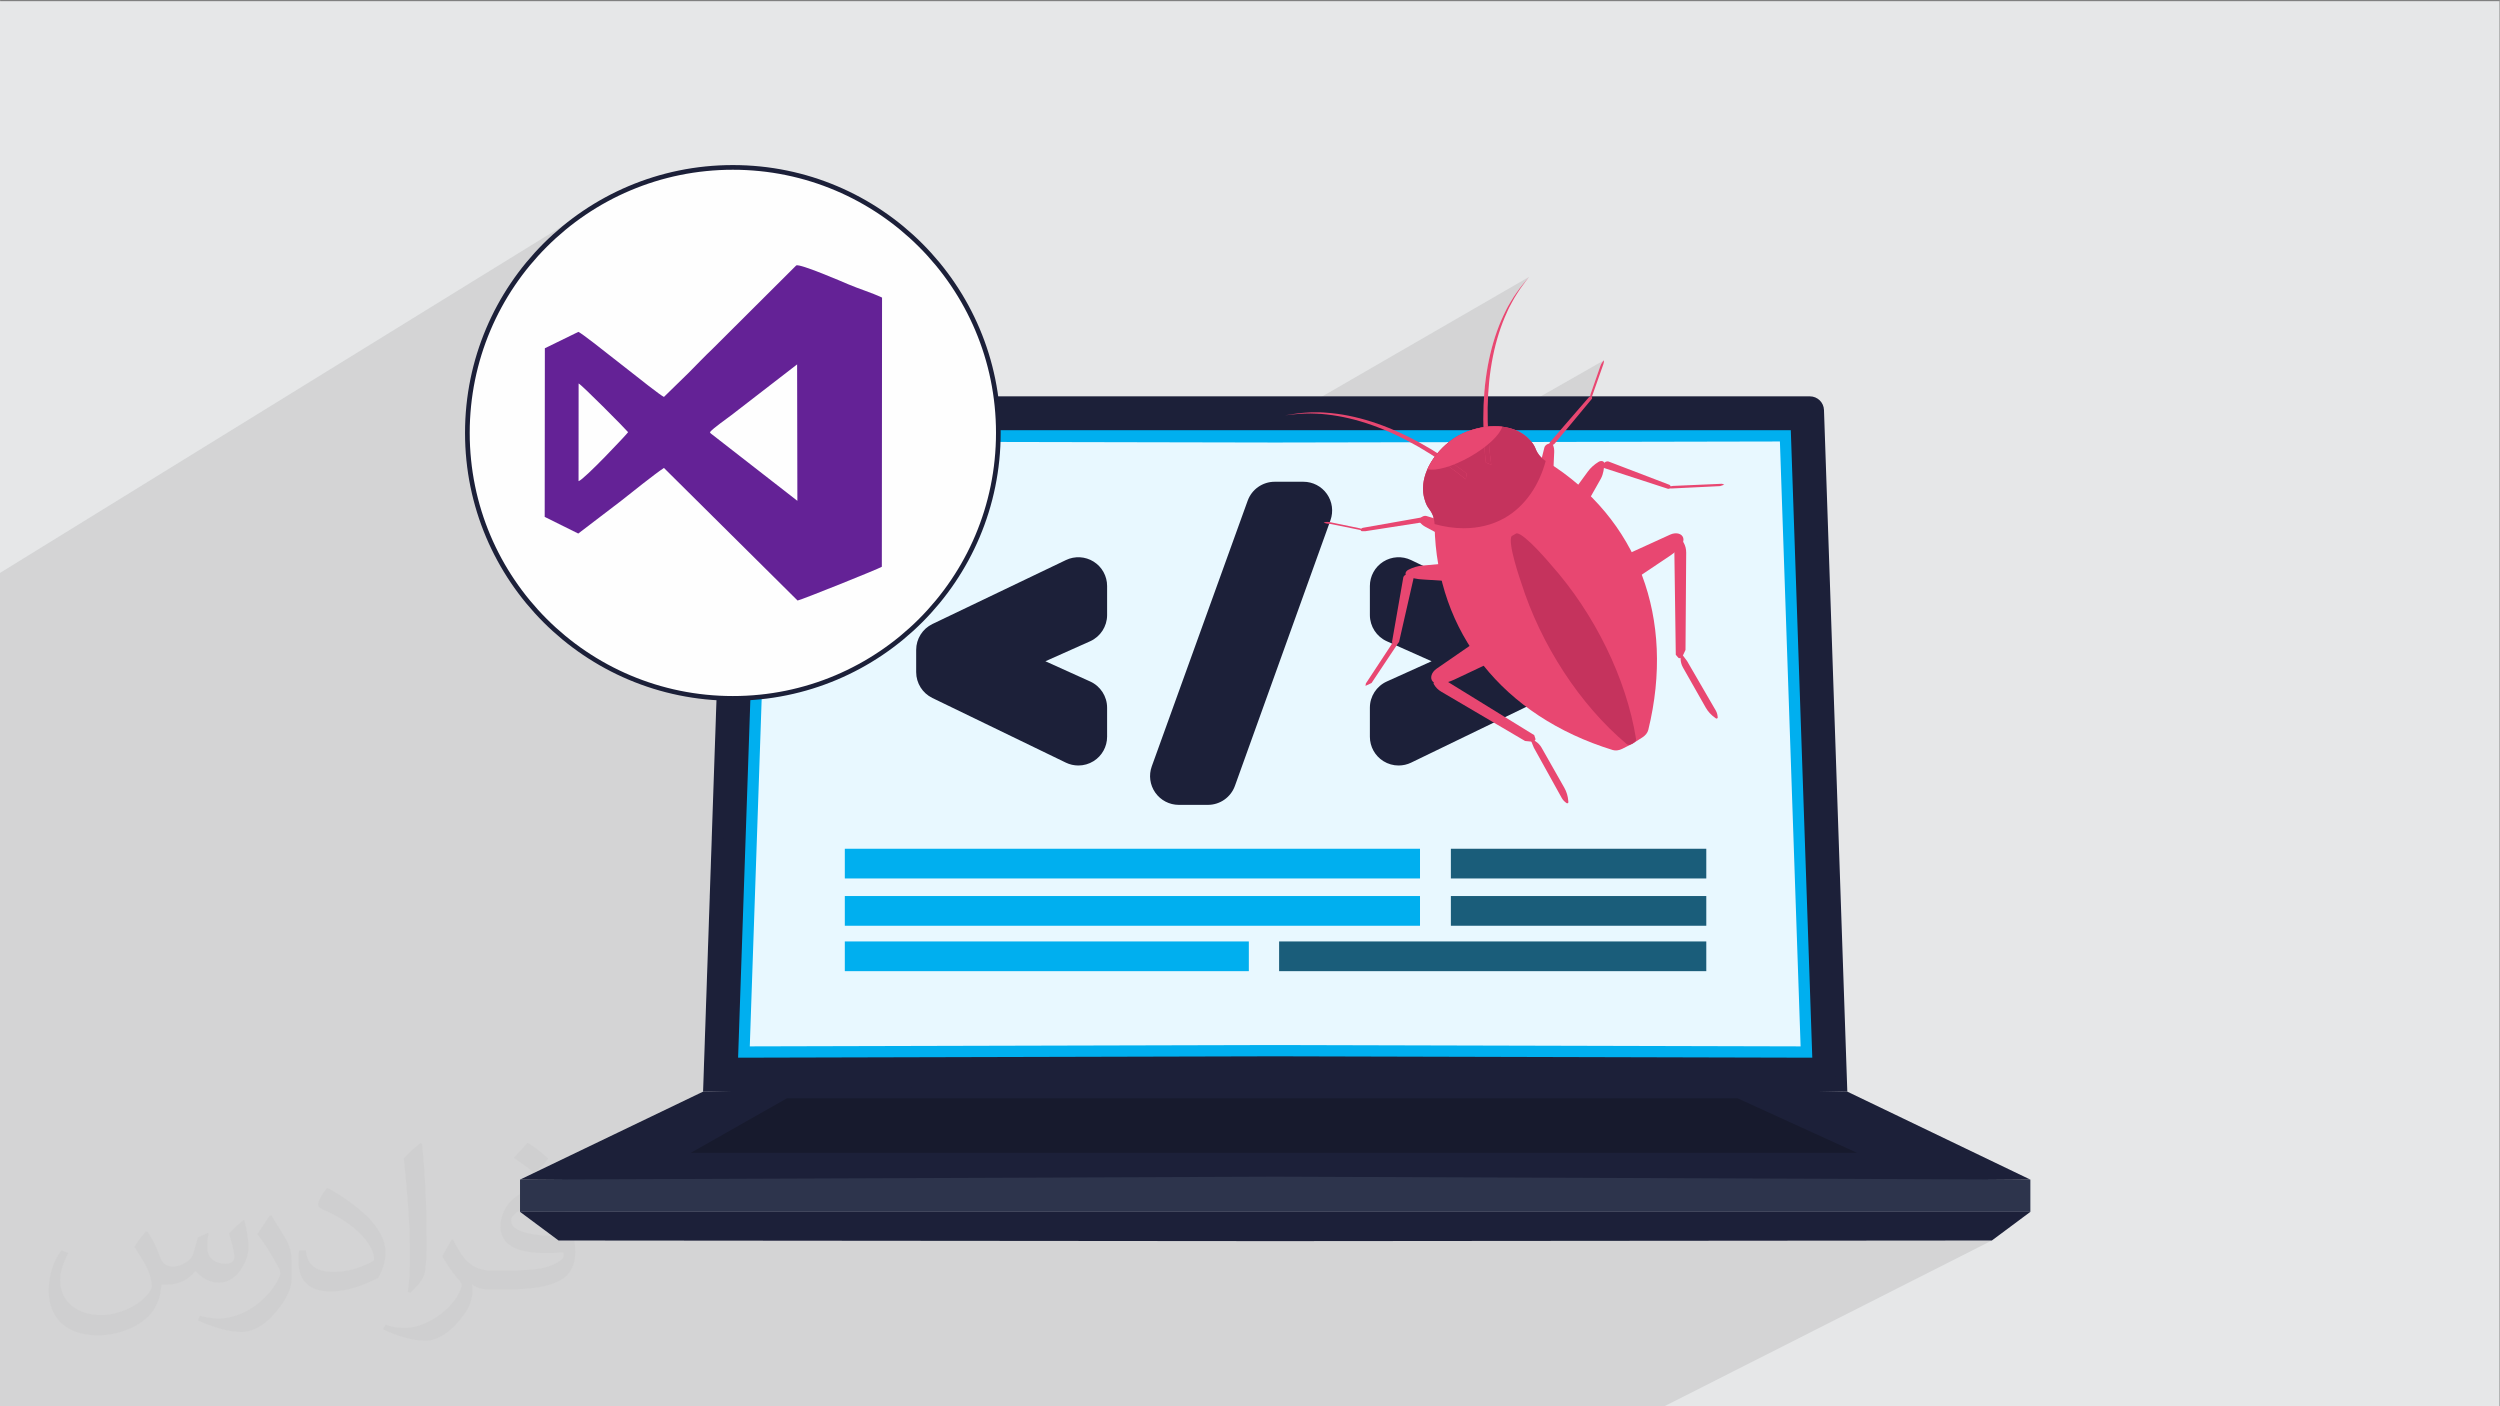 <?xml version="1.0" encoding="UTF-8"?>
<!DOCTYPE svg PUBLIC "-//W3C//DTD SVG 1.1//EN" "http://www.w3.org/Graphics/SVG/1.1/DTD/svg11.dtd">
<!-- Creator: CorelDRAW -->
<svg xmlns="http://www.w3.org/2000/svg" xml:space="preserve" width="3.703in" height="2.083in" version="1.1" style="shape-rendering:geometricPrecision; text-rendering:geometricPrecision; image-rendering:optimizeQuality; fill-rule:evenodd; clip-rule:evenodd"
viewBox="0 0 3703.33 2083.33"
 xmlns:xlink="http://www.w3.org/1999/xlink"
 xmlns:xodm="http://www.corel.com/coreldraw/odm/2003">
 <rect x="0" y="0" width="3703.33" height="2083.33" fill="#808080" stroke="none"/>
 <defs>
  <style type="text/css">
   <![CDATA[
    .str0 {stroke:#1C2039;stroke-width:6.94;stroke-miterlimit:2.613}
    .fil12 {fill:#FEFEFE}
    .fil10 {fill:#00AFEF}
    .fil11 {fill:#1A5D7A}
    .fil13 {fill:#642296}
    .fil0 {fill:#E6E7E8}
    .fil4 {fill:#00AFEF;fill-rule:nonzero}
    .fil7 {fill:#171A2D;fill-rule:nonzero}
    .fil3 {fill:#1C2039;fill-rule:nonzero}
    .fil6 {fill:#2D344C;fill-rule:nonzero}
    .fil9 {fill:#C5335D;fill-rule:nonzero}
    .fil8 {fill:#E84771;fill-rule:nonzero}
    .fil5 {fill:#E8F8FF;fill-rule:nonzero}
    .fil2 {fill:#373435;fill-opacity:0.031}
    .fil1 {fill:#373435;fill-opacity:0.102}
   ]]>
  </style>
 </defs>
 <g id="Layer_x0020_1">
  <polygon class="fil0" points="-2.67,1.74 3702.66,1.74 3702.66,2084.93 -2.67,2084.93 "/>
  <polygon class="fil1" points="-2.67,1846.86 -2.67,1794.63 -2.67,1748.38 -2.67,1743.83 -2.67,1739.76 -2.67,1732.36 -2.67,1726.19 -2.67,1720.83 -2.67,1652.07 -2.67,850.31 881.61,304.95 865.65,315.18 850.24,326.14 835.38,337.82 821.11,350.18 807.45,363.2 794.43,376.86 782.06,391.13 770.39,405.99 759.42,421.41 749.19,437.37 739.72,453.84 731.04,470.8 723.16,488.22 716.12,506.08 709.93,524.35 704.63,543.02 700.24,562.05 696.78,581.41 694.28,601.1 692.76,621.07 692.25,641.31 692.72,660.8 694.13,680.04 696.46,699.01 699.67,717.7 703.74,736.07 708.67,754.11 714.42,771.79 720.96,789.1 728.3,806 736.38,822.49 745.2,838.53 754.74,854.11 764.97,869.19 775.87,883.77 787.41,897.81 799.58,911.31 812.35,924.22 825.71,936.54 839.63,948.24 854.07,959.29 869.04,969.68 884.5,979.39 900.43,988.39 916.81,996.65 933.62,1004.17 950.83,1010.91 968.43,1016.85 986.38,1021.98 1004.68,1026.26 1023.29,1029.69 1042.2,1032.22 1061.37,1033.85 1058.86,1107.33 2265.23,410.11 2264.02,411.53 2262.81,412.94 2261.6,414.34 2260.39,415.75 2259.19,417.17 2257.99,418.6 2256.81,420.06 2255.65,421.54 2254.48,423.01 2253.31,424.48 2252.14,425.94 2250.98,427.41 2249.83,428.91 2248.7,430.43 2247.6,431.99 2246.54,433.59 2245.45,435.17 2244.37,436.75 2243.28,438.34 2242.21,439.94 2241.16,441.55 2240.12,443.2 2239.11,444.87 2238.14,446.59 2234.17,453.36 2233.67,454.21 2233.2,455.09 2232.74,455.98 2232.28,456.88 2231.84,457.78 2231.39,458.69 2230.94,459.59 2230.48,460.48 2228.69,464.09 2226.94,467.76 2225.24,471.48 2223.58,475.26 2221.98,479.08 2220.42,482.96 2218.91,486.89 2217.45,490.87 2216.04,494.91 2214.69,498.99 2213.37,503.12 2212.11,507.3 2210.9,511.53 2209.74,515.81 2208.63,520.13 2207.57,524.5 2206.73,528.19 2205.92,531.91 2205.14,535.66 2204.4,539.44 2203.7,543.26 2203.04,547.1 2202.4,550.98 2201.81,554.88 2201.25,558.81 2200.73,562.78 2200.24,566.77 2199.8,570.79 2199.38,574.84 2199,578.91 2198.66,583.01 2198.36,587.14 1054.25,1241.95 1052.65,1288.6 2376,533.78 2375.11,534.76 2374.29,535.76 2373.53,536.78 2372.83,537.82 2372.2,538.88 2371.65,539.94 2371.16,541.03 2370.75,542.11 2356.11,584.07 2355.99,584.47 2355.89,584.87 2355.8,585.26 2355.74,585.64 2355.7,586.02 2355.69,586.4 2355.69,586.78 2355.71,587.14 1051.27,1328.98 1041.41,1617.19 770.23,1768.15 770.23,1795.25 827.35,1837.76 1888.99,1838.66 2950.64,1837.76 2462.29,2084.93 1422.72,2084.93 379.83,2084.93 248.76,2084.93 201.17,2084.93 165.08,2084.93 -2.67,2084.93 -2.67,1928.35 -2.67,1925.78 -2.67,1895.37 -2.67,1890.54 "/>
  <path class="fil2" d="M219.02 1825.24c7,11 12,21 16,32 3,7 5,19 21,19 5,0 11,-1 17,-5 7,-3 12,-9 14,-17l6 -21 15 -7 1 1c-2,8 -2,15 -2,21 0,18 15,24 27,24 7,0 13,-3 13,-10 0,-8 -4,-22 -8,-35 7,-7 14,-14 22,-20l1 1c4,15 6,30 6,40 0,10 -4,20 -8,27 -7,14 -20,25 -36,25 -12,0 -25,-6 -34,-17l-1 0c-9,11 -22,20 -43,20l-7 0c-1,14 -4,24 -9,33 -13,25 -50,42 -85.01,42 -49,0 -73.01,-28 -73.01,-66 0,-23 7,-45 19,-60l10 4c-7,14 -12,27 -12,40 0,35 29,52 61,52 30,0 68.01,-20 75.01,-42 -2,-25 -12,-36 -26,-59 4,-7 10,-15 17,-23l1 0 0 0 2 1 0 0 0 0 0.02 -0.01 -0.01 0.01zm563.05 -132.01c10,6 20,14 30,23 -6,8 -12,15 -21,21 -10,-8 -20,-15 -30,-22 7,-8 14,-15 20,-22l1 0 0 0 0 0zm5 96.01c-17,0 -30,11 -30,19 0,17 33,23 73.01,23 -5,-20 -22,-42 -43,-42l0 0 -0.01 0zm-37 93.01c22,0 41,-1 55,-4 16,-4 30,-12 30,-18 0,-2 0,-3 -1,-5 -9,1 -19,1 -29,1 -29,0 -52,-7 -60,-23 -2,-4 -4,-10 -4,-15 0,-16 7,-32 19,-42 10,-9 21,-14 33,-14 20,0 37,17 48,42 6,14 11,30 11,51 0,14 -4,25 -12,34 -16,15 -45,21 -90.01,21l-20 0 0 0 -5 0c-11,0 -19,-2 -25,-7l-1 0c0,2 1,5 1,7 0,10 -3,23 -10,33 -20,30 -42,43 -60,43 -19,0 -42,-7 -63,-17l4 -7c7,3 16,5 29,5 34,0 78.01,-33 84.01,-64 -1,-3 -3,-6 -7,-10 -10,-12 -16,-22 -22,-32 5,-10 10,-18 14,-25l2 0c14,29 28,46 57,46l4 0 0 0 21 0 0 0 -3 0 0 0 0 0zm-146.01 31c2,-14 3,-29 3,-43l0 -21c0,-39 -5,-96.01 -9,-133.01 7,-8 17,-17 25,-23l2 1c5,47 7,101.01 7,151.01 0,13 -1,26 -2,35 -1,12 -8,21 -22,35l-3 -1 0 0 -1 -1 0 0 0 0zm-151.02 -62.01c1,18 10,33 41,33 20,0 36,-5 55,-14 3,-2 5,-3 5,-5 0,-12 -9,-27 -24,-41 -14,-13 -34,-25 -51,-32 -6,-3 -8,-5 -8,-8 0,-5 7,-17 13,-24l2 0c20,11 43,27 60,44 15,16 25,33 25,51 0,13 -4,26 -11,38 -22,11 -46,20 -70.01,20 -29,0 -48,-13 -48,-45 0,-3 0,-9 1,-16l10 0 0 0 0 -1 0 0 0 0 0 0 0.01 0zm-52 -52l18 29c7,11 13,22 13,41l0 24c0,19 -12,39 -32,60 -15,14 -29,20 -42,20 -19,0 -40,-6 -65,-17l3 -7c8,2 17,4 28,4 35,0 72.01,-26 88.01,-58 2,-4 3,-7 3,-9 0,-4 -2,-8 -4,-11 -9,-17 -19,-33 -30,-47 6,-9 12,-18 18,-27l2 0 0 0 0 -2 0 0 0 0 0 0 -0.01 0z"/>
  <g id="_2696218094768">
   <path class="fil3" d="M1096.91 587.15c-11.29,0 -20.55,8.94 -20.94,20.23l-34.56 1009.82 847.58 -2.13 847.57 2.13 -34.57 -1009.82c-0.39,-11.29 -9.64,-20.23 -20.94,-20.23l-1584.13 0z"/>
   <path class="fil3" d="M1888.99 1598.31l-820.74 2.1c-5.2,0.01 -9.39,-4.3 -9.21,-9.51l33.64 -982.95c0.08,-2.29 1.94,-4.09 4.23,-4.09l1584.13 0c2.3,0 4.16,1.8 4.23,4.09l33.66 982.95c0.18,5.2 -4,9.52 -9.21,9.51l-820.74 -2.1z"/>
   <polygon class="fil4" points="1888.99,1564.87 1093.32,1566.91 1125.14,637.31 2652.82,637.31 2684.66,1566.91 "/>
   <polygon class="fil5" points="1888.99,1548.15 1110.63,1550.14 1141.3,654.03 1888.99,655.56 2636.68,654.03 2667.35,1550.14 "/>
   <polygon class="fil3" points="1888.99,1598.31 1041.41,1617.2 770.23,1747.53 1888.99,1756.71 3007.74,1747.53 2736.56,1617.2 "/>
   <polygon class="fil6" points="1888.99,1743.15 770.23,1747.53 770.23,1795.26 3007.74,1795.26 3007.74,1747.53 "/>
   <polygon class="fil3" points="770.23,1795.26 827.35,1837.76 1888.99,1838.66 2950.63,1837.76 3007.74,1795.26 "/>
   <polygon class="fil7" points="1165.5,1627.13 1023.31,1707.76 2750.87,1707.76 2574.16,1627.13 "/>
   <g>
    <path class="fil3" d="M1597.39 1134.04c-6.33,0 -12.69,-1.41 -18.56,-4.26l-197.69 -95.76c-14.69,-7.12 -24.02,-22 -24.02,-38.32l0 -32.91c0,-16.39 9.41,-31.32 24.19,-38.41l197.69 -94.7c13.19,-6.32 28.7,-5.43 41.09,2.37 12.38,7.8 19.89,21.41 19.89,36.04l0 43.07c0,16.8 -9.88,32.03 -25.22,38.88l-66.2 29.56 66.36 29.99c15.25,6.89 25.05,22.07 25.05,38.8l0 43.07c0,14.66 -7.55,28.29 -19.97,36.08 -6.89,4.31 -14.74,6.5 -22.61,6.5z"/>
    <path class="fil3" d="M1789.27 1192.36l-43.07 0c-13.88,0 -26.88,-6.76 -34.85,-18.11 -7.98,-11.36 -9.92,-25.88 -5.21,-38.93l142.05 -393.51c6.09,-16.87 22.11,-28.12 40.06,-28.12l42.53 0c13.86,0 26.86,6.75 34.83,18.09 7.97,11.34 9.93,25.85 5.24,38.91l-141.52 393.5c-6.08,16.9 -22.11,28.17 -40.07,28.17z"/>
    <path class="fil3" d="M2269.53 995.7l0.01 0 -0.01 0zm-197.69 138.35c-7.88,0 -15.73,-2.19 -22.61,-6.5 -12.43,-7.79 -19.97,-21.42 -19.97,-36.08l0 -43.07c0,-16.74 9.8,-31.91 25.04,-38.8l66.37 -29.99 -66.19 -29.56c-15.34,-6.85 -25.22,-22.08 -25.22,-38.88l0 -43.07c0,-14.63 7.5,-28.24 19.89,-36.04 12.38,-7.8 27.9,-8.69 41.09,-2.37l197.69 94.7c14.78,7.08 24.19,22.01 24.19,38.4l0 32.91c0,16.32 -9.33,31.2 -24.02,38.32l-197.69 95.76c-5.88,2.85 -12.22,4.26 -18.56,4.26z"/>
    <path class="fil8" d="M1960.85 773.87c3.46,-0.78 6.83,-0.86 9.85,-0.24l43.52 8.98c1.99,0.41 3.54,1.45 4.39,2.96l-1.56 0.2c-1.22,0.17 -2.4,0.13 0.54,-0.08l-46.99 -9.51c-5.94,-0.38 -7.69,-1.05 -9.2,-1.98l-0.55 -0.33z"/>
    <path class="fil8" d="M2376 533.79c-2.44,2.56 -4.26,5.43 -5.25,8.33l-14.65 41.96c-0.64,1.93 -0.56,3.78 0.3,5.29l0.99 -1.24c0.75,-0.96 1.34,-1.98 1.69,-3.02l15.96 -45.21c0.64,-1.85 0.96,-3.7 0.96,-5.47l0 -0.64z"/>
    <path class="fil8" d="M2268.32 1098.17l3.88 9.51 0.05 0.1 41.2 74.28c1.42,2.57 3.39,4.81 5.83,6.65l1.56 1.17c0.85,0.65 2.57,-0.3 2.49,-1.38l-0.14 -1.89c-0.54,-7.06 -2.51,-13.65 -5.85,-19.53l-33.75 -59.5c-2.21,-3.89 -5.4,-7.19 -9.41,-9.72l-2.86 -1.8c-1.27,-0.8 -3.54,0.78 -2.99,2.1z"/>
    <path class="fil8" d="M2492.8 970.81l6.16 8.21 0.08 0.09 42.62 73.46c1.47,2.54 2.38,5.38 2.7,8.43l0.21 1.93c0.11,1.07 -1.58,2.05 -2.46,1.43l-1.56 -1.09c-5.78,-4.08 -10.44,-9.16 -13.76,-15.03l-33.76 -59.49c-2.2,-3.9 -3.4,-8.33 -3.51,-13.08l-0.08 -3.37c-0.02,-1.51 2.49,-2.63 3.35,-1.49z"/>
    <path class="fil8" d="M2068.33 947.07c-2.04,1.16 -3.77,2.74 -4.94,4.53l-40.07 60.88 -0.56 3.6 9.01 -4.29 40.06 -60.14c-2.95,-1.59 -2.76,-3.29 -3.5,-4.58z"/>
    <path class="fil8" d="M2471.65 721.78c2.04,-1.17 4.31,-1.84 6.43,-1.93l72.82 -3.17 3.37 1.37 -6.24 2.1 -72.17 3.53c-1.9,0.09 -3.48,-0.61 -4.2,-1.9z"/>
    <path class="fil8" d="M2129.99 769.56l-16.84 -5.11c-2,-0.61 -4.56,-0.13 -6.72,1.25 -3.39,2.17 -4.74,5.83 -2.98,8.11 2.06,2.65 4.72,4.86 7.89,6.56l21.19 11.42 -2.54 -22.23z"/>
    <path class="fil8" d="M2283.48 680.21l4.24 -17.08c0.5,-2.03 2.23,-3.98 4.52,-5.13 3.6,-1.8 7.44,-1.07 8.48,1.61 1.22,3.12 1.76,6.54 1.6,10.13l-1.08 24.05 -17.77 -13.58z"/>
    <path class="fil8" d="M2017.38 782.47c0.46,-0.28 0.98,-0.48 1.5,-0.57l86.13 -15.2c1.2,-0.21 2.29,0.06 2.93,0.73 1.13,1.19 0.56,3.25 -1.27,4.58l-1.01 0.74c-0.71,0.52 -1.55,0.87 1.63,1l-84.8 13.21c-4.81,0.13 -5.54,-0.02 -6.04,-0.41l-0.16 -0.13c-1.19,-0.93 -0.65,-2.86 1.09,-3.94z"/>
    <path class="fil8" d="M2354.58 587.94c-0.48,0.25 -0.91,0.59 -1.26,0.98l-57.23 66.14c-0.8,0.92 -1.13,1.99 -0.87,2.88 0.44,1.58 2.51,2.15 4.59,1.26l1.15 -0.48c0.81,-0.34 1.54,-0.89 2.08,-1.53l54.84 -66.02c0.51,-0.62 0.75,-1.32 0.67,-1.94l0 -0.21c-0.19,-1.5 -2.14,-2.02 -3.96,-1.07z"/>
    <path class="fil8" d="M2134.33 835.38l-27.77 2.57c-6.83,0.63 -13.89,2.79 -20.46,6.23 -4.28,2.26 -5.44,6.98 -2.13,8.69 6.4,3.29 13.92,5.25 26.14,5.76l34.78 2.16 -10.57 -25.41z"/>
    <path class="fil8" d="M2335.69 721.13l16.46 -22.52c4.04,-5.55 9.5,-10.49 15.85,-14.36 4.12,-2.52 8.78,-1.09 8.54,2.62 -0.46,7.19 -1.15,14.65 -4.93,21.96l-17.48 30.96 -18.44 -18.66z"/>
    <path class="fil8" d="M2081.55 851.81c-1.52,0.99 -2.57,2.43 -2.83,3.85l-16.6 94.95c-0.07,0.41 -0.02,0.79 0.16,1.11l0.84 1.48c0.75,1.33 3.19,1.1 4.56,-0.43 0.35,-0.39 0.58,-0.82 4.69,-1.25l21.94 -96.26c-3.67,-1.48 -4.22,-2.79 -5.5,-3.48l-1.25 -0.69c-1.61,-0.87 -4.02,-0.58 -6.02,0.72z"/>
    <path class="fil8" d="M2378.35 684.26c1.63,-0.8 3.4,-0.97 4.77,-0.45l90.03 34.45c0.37,0.15 0.67,0.39 0.86,0.72l0.83 1.47c0.75,1.33 -0.7,3.31 -2.7,3.7 -0.51,0.1 -0.99,0.09 -1.42,-0.06l-93.89 -30.55c-1.45,-0.47 -2.28,-1.62 -2.22,-3.06l0.06 -1.43c0.08,-1.82 1.55,-3.75 3.69,-4.8z"/>
    <path class="fil8" d="M2185.43 951.04l-57.24 39.5c-3.66,2.52 -6.35,5.92 -7.5,9.44 -2.58,7.94 3.35,14 12.67,12.93 7.02,-0.81 14.2,-2.9 21.03,-6.14l54.1 -25.58 -23.05 -30.16z"/>
    <path class="fil8" d="M2410.8 820.89l63.28 -28.87c4.04,-1.85 8.33,-2.42 11.94,-1.6 8.17,1.85 10.31,10.06 4.61,17.5 -4.28,5.62 -9.77,10.71 -16.04,14.92l-49.72 33.3 -14.08 -35.25z"/>
    <path class="fil8" d="M2123.87 1013.31l0.34 0.6c2.46,4.37 6.1,8.02 10.72,10.74l124.26 73.08 10.59 1.03c2.62,0.26 5.39,-2.32 4.7,-4.38l-1.75 -5.33 -133.17 -82.11c-0.63,-0.39 -1.5,-0.52 -2.42,-0.35l-9.51 1.7c-2.76,0.49 -4.79,3.21 -3.76,5.03z"/>
    <path class="fil8" d="M2493.79 803.43l0.35 0.59c2.49,4.35 3.75,9.36 3.72,14.72l-1.02 144.15 -4.55 9.62c-1.12,2.39 -4.74,3.43 -6.16,1.79l-3.69 -4.24 -2.17 -156.43c0,-0.75 0.32,-1.56 0.94,-2.26l6.35 -7.29c1.82,-2.12 5.19,-2.47 6.24,-0.65z"/>
    <path class="fil8" d="M2147.61 653.84c-31.04,24.54 -45.83,58.82 -37.2,86.18l0.93 2.94c1.31,4.16 3.33,7.99 6,11.4 4.93,6.3 7.58,13.98 7.73,22.43l0.05 2.13c2.91,158.16 101.38,282.07 263.97,332.21 4.09,1.26 9.24,0.61 13.95,-1.76l15.42 -7.77 14.59 -9.25c4.44,-2.83 7.63,-6.91 8.65,-11.06 40.37,-165.3 -15.47,-313.39 -149.75,-397.03l-1.81 -1.12c-7.16,-4.46 -12.4,-10.69 -15.28,-18.15 -1.56,-4.04 -3.82,-7.74 -6.71,-11l-2.04 -2.3c-19.06,-21.44 -56.08,-26.33 -93.06,-12.28 -9.11,3.46 -17.79,8.38 -25.43,14.43z"/>
    <path class="fil9" d="M2413.05 1103.58c-1.13,0 -2.44,-0.57 -3.75,-1.65 -68.81,-57.82 -127.02,-147.09 -156.05,-239.33 0,0 -20.92,-59.81 -13.81,-68.56l6.83 -3.87c0.18,-0.02 0.37,-0.04 0.56,-0.04 11.9,0 51.2,47.06 51.2,47.06 64.3,72.24 111.06,168 125.39,256.74 0.35,2.23 -0.11,4.03 -1.23,4.89l-3.75 2.79 -4.31 1.78c-0.35,0.14 -0.72,0.21 -1.09,0.21z"/>
    <path class="fil8" d="M2171.35 710.06c-45.96,-36.78 -93.44,-64.22 -139.15,-80.34 -22.85,-8.07 -45.26,-13.34 -66.81,-15.69 -2.69,-0.26 -5.43,-0.7 -8.07,-0.83l-7.93 -0.39c-5.34,-0.41 -10.47,-0.21 -15.65,-0.13 -5.23,-0.07 -10.19,0.57 -15.26,0.97 -5.07,0.35 -10,1.12 -14.98,1.7 4.9,-0.8 9.72,-1.78 14.72,-2.36 4.97,-0.62 9.87,-1.49 15.03,-1.64 5.11,-0.31 10.17,-0.73 15.45,-0.54l7.87 0.06c2.61,0.01 5.33,0.34 8,0.49 21.39,1.47 43.76,5.89 66.71,13.19 45.89,14.56 94.11,40.73 141.28,76.87l-1.19 8.64z"/>
    <path class="fil8" d="M2201.09 685.21c-6.81,-59.03 -4.56,-113.84 6.49,-160.7 5.52,-23.44 13.2,-44.9 22.91,-64.02 1.23,-2.37 2.35,-4.87 3.69,-7.12l3.97 -6.78c2.55,-4.63 5.51,-8.76 8.4,-12.99 2.78,-4.35 6.03,-8.1 9.12,-12.06 3.06,-3.99 6.38,-7.63 9.57,-11.43 -3.06,3.99 -6.23,7.82 -9.14,12 -2.94,4.14 -6.04,8.07 -8.67,12.6 -2.72,4.4 -5.53,8.7 -7.92,13.5l-3.73 7.01c-1.25,2.33 -2.28,4.91 -3.42,7.35 -9.04,19.7 -16.02,41.64 -20.81,65.4 -9.61,47.5 -10.42,102.34 -2.42,160.66l-8.04 -3.42z"/>
    <path class="fil9" d="M2168.43 782.55c-14.67,0 -29.35,-2.24 -43.37,-6.18 -0.01,-0.52 -0.04,-1.03 -0.07,-1.54l0 -0c-0.01,-0.13 -0.02,-0.25 -0.03,-0.38l0 -0.01 -0 -0.02c-0.25,-3.3 -0.89,-6.47 -1.91,-9.47l-0.01 -0.02 -0.11 -0.31 -0.02 -0.05 -0.1 -0.28 -0.03 -0.08 -0.09 -0.24 -0.06 -0.15 -0.06 -0.15 -0.1 -0.25 -0.02 -0.05c-0.04,-0.11 -0.09,-0.21 -0.13,-0.31l-0.01 -0.02 -0.13 -0.32 -0.01 -0.02c-1.23,-2.97 -2.86,-5.76 -4.86,-8.31 -2.67,-3.41 -4.69,-7.24 -6,-11.4l-0.93 -2.94c-0.13,-0.41 -0.25,-0.82 -0.37,-1.24l-0.03 -0.11c-0.11,-0.39 -0.22,-0.77 -0.31,-1.16l-0.04 -0.15c-0.1,-0.37 -0.19,-0.75 -0.28,-1.13l-0.05 -0.22c-0.08,-0.37 -0.17,-0.74 -0.24,-1.11l-0.04 -0.2c-0.07,-0.37 -0.14,-0.74 -0.21,-1.11l-0.04 -0.22c-0.06,-0.37 -0.13,-0.74 -0.18,-1.11l-0.03 -0.2c-0.06,-0.39 -0.11,-0.79 -0.17,-1.18l-0.02 -0.13c-0.05,-0.42 -0.1,-0.83 -0.14,-1.25l-0 -0.07c-0.41,-4.04 -0.36,-8.18 0.1,-12.37l0 -0.01c0.05,-0.46 0.11,-0.93 0.17,-1.39l0 -0.01c0.06,-0.46 0.13,-0.92 0.2,-1.38l0.01 -0.06c0.07,-0.41 0.13,-0.82 0.2,-1.23l0.03 -0.18c0.07,-0.39 0.14,-0.78 0.22,-1.16l0.06 -0.3c0.07,-0.36 0.15,-0.72 0.22,-1.08l0.09 -0.39c0.07,-0.34 0.15,-0.68 0.23,-1.02l0.11 -0.43c0.08,-0.32 0.16,-0.65 0.24,-0.96l0.14 -0.52c0.08,-0.3 0.16,-0.61 0.25,-0.91 0.05,-0.19 0.11,-0.37 0.16,-0.56 0.07,-0.26 0.15,-0.53 0.23,-0.8 0.07,-0.22 0.14,-0.44 0.2,-0.67 0.06,-0.2 0.13,-0.4 0.19,-0.59 0.09,-0.3 0.19,-0.59 0.29,-0.88l0.15 -0.46c0.12,-0.35 0.24,-0.69 0.36,-1.04l0.13 -0.35c0.14,-0.38 0.28,-0.76 0.42,-1.15l0.11 -0.3c0.15,-0.41 0.31,-0.81 0.48,-1.22l0.08 -0.2c0.18,-0.44 0.36,-0.89 0.55,-1.33l0.05 -0.13c2.84,-6.69 6.66,-13.31 11.38,-19.69 15.44,10.05 30.83,21.21 46.04,33.39l1.19 -8.64c-14.28,-10.95 -28.67,-20.98 -43.06,-30.05 2.63,-3.13 5.47,-6.18 8.53,-9.14l0.01 -0.01c0.85,-0.82 1.72,-1.64 2.61,-2.44l0.01 -0.01c1.77,-1.62 3.61,-3.2 5.51,-4.75l0.03 -0.02c0.47,-0.38 0.95,-0.76 1.43,-1.15 7.64,-6.05 16.32,-10.96 25.43,-14.43 5.19,-1.97 10.37,-3.57 15.51,-4.8l0.08 -0.02c0.53,-0.13 1.06,-0.25 1.59,-0.37l0.21 -0.05c0.46,-0.1 0.93,-0.2 1.39,-0.3l0.43 -0.09c0.41,-0.09 0.81,-0.17 1.22,-0.25l0.52 -0.1c0.37,-0.07 0.74,-0.14 1.1,-0.2 0.24,-0.04 0.48,-0.09 0.72,-0.13 0.29,-0.05 0.57,-0.1 0.86,-0.15 0.24,-0.04 0.47,-0.08 0.71,-0.12 0.41,17 1.64,34.49 3.7,52.37l8.04 3.42c-2.65,-19.31 -4.33,-38.24 -5.05,-56.65 7.7,-0.76 15.17,-0.67 22.22,0.26l0 0c1,0.13 1.99,0.28 2.97,0.45l0.09 0.02c0.98,0.17 1.96,0.35 2.93,0.55l0 0c0.47,0.1 0.93,0.2 1.39,0.3l0.14 0.04c0.91,0.21 1.81,0.43 2.7,0.67l0.16 0.04c0.43,0.12 0.86,0.24 1.29,0.36l0.17 0.05c0.41,0.12 0.82,0.24 1.23,0.37l0.07 0.02c0.41,0.13 0.81,0.26 1.22,0.39l0.28 0.09c0.39,0.13 0.79,0.27 1.18,0.41l0.17 0.06c0.35,0.12 0.7,0.25 1.04,0.38l0.28 0.11c0.37,0.14 0.74,0.29 1.11,0.44l0.29 0.12c0.34,0.14 0.67,0.28 1,0.42l0.2 0.09c0.35,0.15 0.7,0.3 1.04,0.46l0.33 0.15c0.34,0.16 0.69,0.32 1.03,0.48l0.3 0.14c0.28,0.14 0.56,0.28 0.83,0.42 0.11,0.05 0.21,0.1 0.31,0.16 0.33,0.17 0.65,0.34 0.97,0.51l0.35 0.19c0.3,0.17 0.6,0.33 0.9,0.5l0.3 0.17c0.27,0.16 0.54,0.31 0.81,0.47l0.35 0.21c0.31,0.19 0.62,0.38 0.93,0.57l0.29 0.19c0.25,0.16 0.5,0.32 0.75,0.49 0.09,0.06 0.19,0.12 0.28,0.19 0.3,0.2 0.59,0.4 0.88,0.6l0.34 0.24c0.29,0.21 0.59,0.42 0.87,0.63l0.22 0.17c0.25,0.19 0.49,0.37 0.74,0.56 0.09,0.07 0.19,0.15 0.28,0.22 0.28,0.22 0.56,0.44 0.83,0.67l0.29 0.24c0.24,0.2 0.48,0.4 0.71,0.6 0.07,0.06 0.13,0.11 0.2,0.17 0.28,0.24 0.55,0.48 0.82,0.73l0.25 0.22c0.28,0.25 0.55,0.51 0.82,0.77l0.16 0.16c0.25,0.24 0.49,0.48 0.73,0.72l0.17 0.17c0.27,0.28 0.54,0.55 0.8,0.83l0.19 0.21c0.27,0.29 0.54,0.58 0.8,0.87l2.04 2.3c2.89,3.26 5.15,6.95 6.71,11l0.13 0.34 0 0.01 0.13 0.33 0 0.01 0.14 0.33 0.01 0.02 0.13 0.32 0.13 0.28 0.02 0.06 0.12 0.27 0.03 0.07 0.11 0.23 0.05 0.11 0.09 0.19 0.07 0.14c0.14,0.3 0.29,0.59 0.44,0.89l0.05 0.1 0.15 0.28 0.01 0.02c0.28,0.54 0.59,1.06 0.9,1.58 2.76,4.58 6.55,8.54 11.22,11.7l0 0 0.31 0.21 0.01 0.01 0.31 0.2 0.02 0.01c0.1,0.07 0.21,0.14 0.31,0.2 -9.2,34.06 -29.11,66.43 -60.94,84.48 -18.69,10.61 -39.52,15.15 -60.41,15.15z"/>
    <path class="fil9" d="M2171.35 710.06c-15.21,-12.18 -30.6,-23.34 -46.04,-33.39 0.15,-0.2 0.29,-0.39 0.44,-0.59 0.19,-0.26 0.39,-0.51 0.58,-0.77l0.21 -0.27c0.95,-1.24 1.94,-2.46 2.95,-3.68 14.39,9.07 28.77,19.1 43.06,30.05l-1.19 8.64z"/>
    <path class="fil9" d="M2209.12 688.63l-8.04 -3.42c-2.06,-17.88 -3.29,-35.37 -3.7,-52.37l0.2 -0.03c0.3,-0.05 0.61,-0.09 0.91,-0.14l0.54 -0.08c0.48,-0.07 0.96,-0.14 1.43,-0.2l0.06 -0.01c1.19,-0.16 2.36,-0.29 3.54,-0.41 0.72,18.41 2.4,37.34 5.05,56.65z"/>
    <path class="fil8" d="M2114.51 695.04c12.25,3.17 37.2,-3.72 62.91,-18.3 25.7,-14.58 44.41,-32.47 47.98,-44.61 -16.04,-1.94 -34.2,0.39 -52.34,7.28 -9.11,3.46 -17.79,8.38 -25.43,14.43 -15.23,12.04 -26.55,26.43 -33.11,41.2z"/>
   </g>
   <rect class="fil10" x="1251.41" y="1257.37" width="852.1" height="44.02"/>
   <rect class="fil11" x="2149.24" y="1257.37" width="378.39" height="44.02"/>
   <rect class="fil10" x="1251.41" y="1327.42" width="852.1" height="44.02"/>
   <rect class="fil11" x="2149.24" y="1327.42" width="378.39" height="44.02"/>
   <rect class="fil10" x="1251.41" y="1394.69" width="598.52" height="44.02"/>
   <rect class="fil11" x="1894.78" y="1394.69" width="632.85" height="44.02"/>
   <g>
    <circle class="fil12 str0" cx="1085.55" cy="641.31" r="393.3"/>
    <path class="fil13" d="M1051.54 640.23c5.59,-6.6 24,-19.1 31.9,-25.27l97.3 -75.14 0.39 202.13 -128.41 -99.92c-0.23,-0.28 -0.84,-1.47 -1.18,-1.81l0 0zm-194.58 72.56l0.09 -144.7c4.27,1.55 69.63,67.48 73.32,72.14 -0.56,1.73 -65.99,71.22 -73.41,72.56zm126.48 -124.77c-10.33,-4.75 -116.31,-91.78 -126.75,-96.38l-49.65 24.28 -0.24 249.81 49.72 24.68 63.43 -48.41c13.86,-10.93 50.15,-40.09 63.51,-48.77l197.96 196.42c6.44,-1.19 121.72,-47.55 124.83,-50.04l0.31 -398.77c-15.52,-7.32 -34.62,-13.07 -49.86,-19.61 -7.26,-3.11 -71.41,-30.78 -77.2,-28.07l-124.2 123.8c-11.64,10.99 -24.65,24.76 -35.57,35.66l-36.26 35.4 -0.01 0z"/>
   </g>
  </g>
 </g>
</svg>
